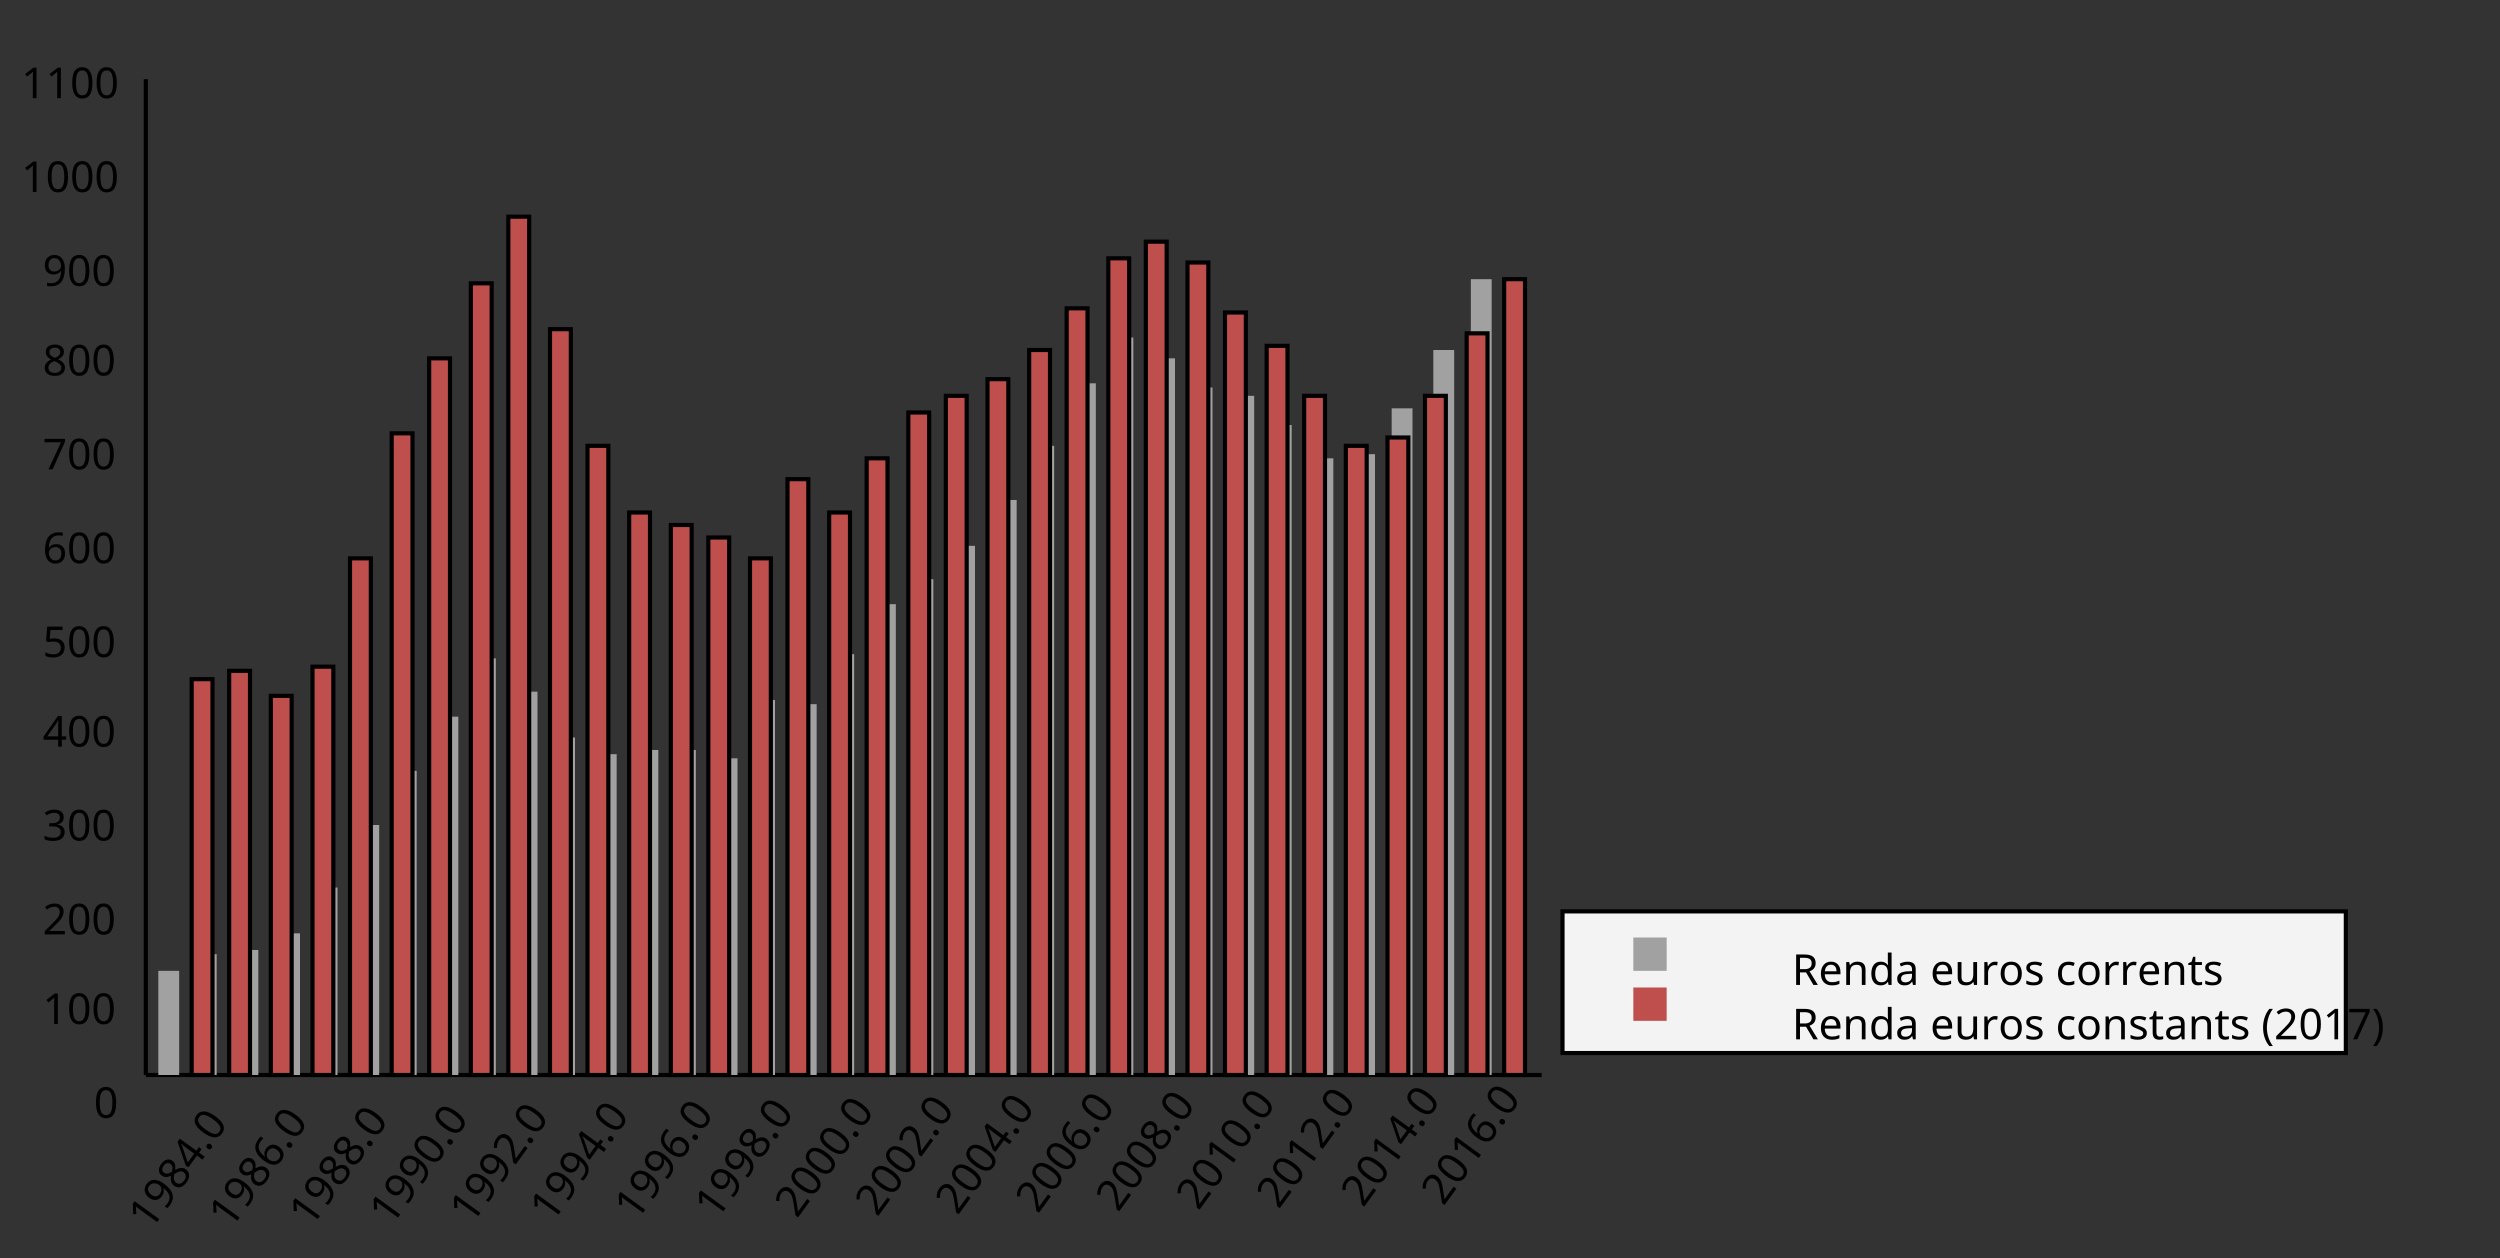 <?xml version="1.0"?>
<svg xmlns="http://www.w3.org/2000/svg" version="1.1" xmlns:xlink="http://www.w3.org/1999/xlink" fill="black" stroke="none" width="600" height="302" viewBox="0 0 600 302">
	<rect x="0" y="0" width="600" height="302" fill="#333333" stroke="none"/>
	<defs>
		<path fill="black" d="  M 1071,-733  Q 1071,-352 950,-166  Q 830,20 584,20  Q 346,20 223,-171  Q 100,-363 100,-733  Q 100,-1115 218,-1300  Q 337,-1485 584,-1485  Q 822,-1485 946,-1293  Q 1071,-1101 1071,-733  Z   M 281,-733  Q 281,-415 353,-274  Q 426,-133 584,-133  Q 744,-133 816,-277  Q 889,-422 889,-733  Q 889,-1041 816,-1186  Q 744,-1331 584,-1331  Q 424,-1331 352,-1189  Q 281,-1047 281,-733  Z    " id="r48" />
		<path fill="black" d="  M 1010,-1120  Q 1010,-980 931,-890  Q 853,-800 707,-770  L 707,-762  Q 882,-740 968,-650  Q 1055,-560 1055,-416  Q 1055,-207 910,-93  Q 765,20 494,20  Q 378,20 280,3  Q 183,-14 92,-59  L 92,-227  Q 185,-181 291,-156  Q 397,-131 496,-131  Q 866,-131 866,-420  Q 866,-678 457,-678  L 315,-678  L 315,-831  L 459,-831  Q 631,-831 728,-904  Q 825,-978 825,-1108  Q 825,-1213 754,-1272  Q 684,-1331 559,-1331  Q 462,-1331 379,-1304  Q 297,-1278 190,-1208  L 100,-1331  Q 190,-1402 307,-1442  Q 425,-1483 557,-1483  Q 771,-1483 890,-1385  Q 1010,-1288 1010,-1120  Z    " id="r51" />
		<path fill="black" d="  M 563,-897  Q 792,-897 923,-782  Q 1055,-667 1055,-467  Q 1055,-239 910,-109  Q 765,20 508,20  Q 263,20 129,-59  L 129,-229  Q 203,-185 307,-159  Q 411,-133 510,-133  Q 682,-133 776,-215  Q 870,-297 870,-449  Q 870,-745 504,-745  Q 386,-745 254,-715  L 164,-772  L 219,-1462  L 952,-1462  L 952,-1298  L 373,-1298  L 338,-874  Q 453,-897 563,-897  Z    " id="r53" />
		<path fill="black" d="  M 727,0  L 551,0  L 551,-1022  Q 551,-1158 559,-1274  Q 531,-1244 499,-1218  Q 397,-1133 276,-1034  L 182,-1155  L 578,-1462  L 727,-1462  L 727,0  Z    " id="r49" />
		<path fill="black" d="  M 1065,-838  Q 1065,20 393,20  Q 277,20 209,0  L 209,-154  Q 286,-127 389,-127  Q 552,-127 658,-192  Q 764,-258 819,-383  Q 875,-509 883,-717  L 870,-717  Q 758,-547 522,-547  Q 329,-547 215,-664  Q 102,-782 102,-989  Q 102,-1215 229,-1349  Q 356,-1483 569,-1483  Q 719,-1483 831,-1406  Q 944,-1330 1004,-1183  Q 1065,-1037 1065,-838  Z   M 569,-1331  Q 433,-1331 357,-1242  Q 281,-1153 281,-991  Q 281,-845 352,-767  Q 424,-690 561,-690  Q 651,-690 725,-726  Q 799,-763 841,-825  Q 883,-887 883,-956  Q 883,-1056 843,-1143  Q 804,-1230 733,-1280  Q 662,-1331 569,-1331  Z    " id="r57" />
		<path fill="black" d="  M 584,-1483  Q 784,-1483 903,-1390  Q 1022,-1297 1022,-1133  Q 1022,-1023 955,-936  Q 889,-849 743,-774  Q 920,-688 994,-594  Q 1069,-501 1069,-379  Q 1069,-197 940,-88  Q 811,20 590,20  Q 356,20 228,-82  Q 100,-184 100,-373  Q 100,-623 403,-764  Q 267,-842 207,-932  Q 147,-1022 147,-1135  Q 147,-1294 266,-1388  Q 386,-1483 584,-1483  Z   M 276,-371  Q 276,-255 358,-189  Q 441,-123 586,-123  Q 729,-123 811,-190  Q 893,-258 893,-377  Q 893,-473 815,-548  Q 737,-623 553,-690  Q 408,-628 342,-552  Q 276,-476 276,-371  Z   M 582,-1337  Q 464,-1337 394,-1281  Q 324,-1225 324,-1126  Q 324,-1063 351,-1015  Q 378,-967 429,-929  Q 480,-891 592,-844  Q 729,-901 786,-969  Q 844,-1037 844,-1126  Q 844,-1226 773,-1281  Q 702,-1337 582,-1337  Z    " id="r56" />
		<path fill="black" d="  M 1130,-332  L 918,-332  L 918,0  L 743,0  L 743,-332  L 43,-332  L 43,-485  L 731,-1470  L 918,-1470  L 918,-494  L 1130,-494  L 1130,-332  Z   M 743,-494  L 743,-954  Q 743,-1091 754,-1278  L 745,-1278  Q 734,-1252 706,-1200  Q 679,-1148 657,-1118  L 219,-494  L 743,-494  Z    " id="r52" />
		<path fill="black" d="  M 147,-111  Q 147,-177 179,-212  Q 212,-248 272,-248  Q 333,-248 367,-212  Q 401,-177 401,-111  Q 401,-46 367,-8  Q 333,29 272,29  Q 213,29 180,-8  Q 147,-45 147,-111  Z    " id="r46" />
		<path fill="black" d="  M 113,-625  Q 113,-1483 782,-1483  Q 898,-1483 963,-1464  L 963,-1311  Q 887,-1335 786,-1335  Q 553,-1335 429,-1193  Q 306,-1051 293,-743  L 305,-743  Q 415,-915 651,-915  Q 849,-915 962,-795  Q 1075,-675 1075,-471  Q 1075,-244 950,-112  Q 825,20 610,20  Q 460,20 347,-56  Q 235,-132 174,-278  Q 113,-425 113,-625  Z   M 608,-131  Q 747,-131 822,-220  Q 897,-309 897,-471  Q 897,-617 824,-695  Q 751,-774 614,-774  Q 527,-774 454,-738  Q 382,-702 338,-638  Q 295,-574 295,-506  Q 295,-406 335,-318  Q 375,-231 446,-181  Q 517,-131 608,-131  Z    " id="r54" />
		<path fill="black" d="  M 279,0  L 879,-1298  L 90,-1298  L 90,-1462  L 1071,-1462  L 1071,-1323  L 477,0  L 279,0  Z    " id="r55" />
		<path fill="black" d="  M 1065,0  L 98,0  L 98,-150  L 481,-537  Q 654,-712 710,-787  Q 766,-862 793,-932  Q 821,-1002 821,-1083  Q 821,-1199 752,-1264  Q 683,-1329 563,-1329  Q 473,-1329 392,-1299  Q 312,-1269 211,-1190  L 115,-1311  Q 320,-1483 563,-1483  Q 767,-1483 886,-1378  Q 1006,-1274 1006,-1094  Q 1006,-998 971,-908  Q 936,-819 866,-726  Q 796,-634 631,-473  L 326,-172  L 326,-164  L 1065,-164  L 1065,0  Z    " id="r50" />
		<path fill="black" d="  M 1317,0  L 1133,0  L 1133,-682  L 383,-682  L 383,0  L 199,0  L 199,-1462  L 383,-1462  L 383,-844  L 1133,-844  L 1133,-1462  L 1317,-1462  L 1317,0  Z    " id="r72" />
		<path fill="black" d="  M 383,-760  L 602,-760  Q 780,-760 862,-830  Q 944,-900 944,-1038  Q 944,-1176 861,-1239  Q 778,-1303 592,-1303  L 383,-1303  L 383,-760  Z   M 383,-604  L 383,0  L 199,0  L 199,-1462  L 602,-1462  Q 874,-1462 1004,-1358  Q 1135,-1255 1135,-1047  Q 1135,-756 842,-655  L 1243,0  L 1028,0  L 674,-604  L 383,-604  Z    " id="r82" />
		<path fill="black" d="  M 641,20  Q 394,20 253,-129  Q 113,-279 113,-541  Q 113,-805 244,-961  Q 375,-1118 598,-1118  Q 805,-1118 928,-984  Q 1051,-851 1051,-623  L 1051,-514  L 299,-514  Q 304,-327 394,-230  Q 484,-133 649,-133  Q 737,-133 816,-148  Q 895,-164 1001,-209  L 1001,-51  Q 910,-12 830,4  Q 750,20 641,20  Z   M 596,-971  Q 467,-971 392,-888  Q 317,-805 303,-657  L 862,-657  Q 860,-811 791,-891  Q 722,-971 596,-971  Z    " id="r101" />
		<path fill="black" d="  M 922,0  L 922,-702  Q 922,-836 862,-901  Q 803,-967 676,-967  Q 507,-967 430,-873  Q 354,-780 354,-569  L 354,0  L 174,0  L 174,-1098  L 319,-1098  L 346,-948  L 356,-948  Q 407,-1029 499,-1073  Q 591,-1118 702,-1118  Q 904,-1118 1002,-1020  Q 1100,-922 1100,-715  L 1100,0  L 922,0  Z    " id="r110" />
		<path fill="black" d="  M 563,20  Q 349,20 231,-128  Q 113,-276 113,-547  Q 113,-816 231,-967  Q 350,-1118 565,-1118  Q 786,-1118 905,-956  L 918,-956  Q 915,-976 910,-1036  Q 905,-1097 905,-1118  L 905,-1556  L 1085,-1556  L 1085,0  L 940,0  L 913,-147  L 905,-147  Q 790,20 563,20  Z   M 592,-129  Q 756,-129 831,-218  Q 907,-308 907,-512  L 907,-545  Q 907,-774 830,-871  Q 754,-969 590,-969  Q 451,-969 375,-858  Q 299,-748 299,-543  Q 299,-339 374,-234  Q 450,-129 592,-129  Z    " id="r100" />
		<path fill="black" d="  M 852,0  L 817,-156  L 809,-156  Q 727,-53 645,-16  Q 564,20 440,20  Q 278,20 186,-65  Q 94,-150 94,-305  Q 94,-639 621,-655  L 807,-662  L 807,-727  Q 807,-852 753,-911  Q 699,-971 580,-971  Q 493,-971 415,-945  Q 338,-919 270,-887  L 215,-1022  Q 298,-1066 396,-1091  Q 494,-1116 590,-1116  Q 789,-1116 886,-1028  Q 983,-940 983,-748  L 983,0  L 852,0  Z   M 481,-125  Q 632,-125 718,-206  Q 805,-288 805,-438  L 805,-537  L 643,-530  Q 454,-523 367,-470  Q 281,-417 281,-303  Q 281,-217 333,-171  Q 386,-125 481,-125  Z    " id="r97" />
		<path fill="black" d="  M 344,-1098  L 344,-391  Q 344,-258 403,-193  Q 463,-129 588,-129  Q 757,-129 834,-223  Q 911,-317 911,-526  L 911,-1098  L 1092,-1098  L 1092,0  L 944,0  L 918,-145  L 909,-145  Q 860,-66 770,-23  Q 680,20 561,20  Q 363,20 262,-75  Q 162,-170 162,-379  L 162,-1098  L 344,-1098  Z    " id="r117" />
		<path fill="black" d="  M 686,-1118  Q 759,-1118 815,-1106  L 793,-940  Q 732,-954 674,-954  Q 587,-954 512,-906  Q 438,-858 396,-773  Q 354,-689 354,-586  L 354,0  L 174,0  L 174,-1098  L 322,-1098  L 342,-897  L 350,-897  Q 413,-1006 499,-1062  Q 585,-1118 686,-1118  Z    " id="r114" />
		<path fill="black" d="  M 1128,-551  Q 1128,-282 992,-131  Q 856,20 616,20  Q 467,20 352,-49  Q 237,-119 175,-249  Q 113,-379 113,-551  Q 113,-819 247,-968  Q 381,-1118 623,-1118  Q 855,-1118 991,-965  Q 1128,-813 1128,-551  Z   M 299,-551  Q 299,-344 380,-236  Q 462,-129 621,-129  Q 778,-129 860,-236  Q 942,-344 942,-551  Q 942,-758 859,-862  Q 777,-967 618,-967  Q 299,-967 299,-551  Z    " id="r111" />
		<path fill="black" d="  M 889,-303  Q 889,-149 774,-64  Q 659,20 451,20  Q 234,20 106,-49  L 106,-213  Q 287,-125 455,-125  Q 591,-125 653,-169  Q 715,-213 715,-287  Q 715,-352 655,-397  Q 596,-442 444,-500  Q 289,-560 226,-602  Q 163,-645 133,-698  Q 104,-751 104,-827  Q 104,-962 214,-1040  Q 324,-1118 516,-1118  Q 703,-1118 866,-1044  L 805,-901  Q 638,-971 504,-971  Q 392,-971 334,-935  Q 276,-900 276,-838  Q 276,-778 326,-738  Q 376,-699 559,-629  Q 696,-578 761,-534  Q 827,-490 858,-435  Q 889,-380 889,-303  Z    " id="r115" />
		<path fill="black" d="  M 614,20  Q 377,20 245,-125  Q 113,-271 113,-543  Q 113,-819 246,-968  Q 380,-1118 627,-1118  Q 707,-1118 785,-1101  Q 864,-1085 915,-1059  L 860,-909  Q 721,-961 623,-961  Q 457,-961 378,-856  Q 299,-752 299,-545  Q 299,-346 378,-240  Q 457,-135 612,-135  Q 757,-135 897,-199  L 897,-39  Q 783,20 614,20  Z    " id="r99" />
		<path fill="black" d="  M 541,-127  Q 576,-127 623,-134  Q 670,-141 694,-150  L 694,-12  Q 669,-1 616,9  Q 564,20 510,20  Q 188,20 188,-319  L 188,-958  L 33,-958  L 33,-1044  L 190,-1116  L 262,-1350  L 369,-1350  L 369,-1098  L 686,-1098  L 686,-958  L 369,-958  L 369,-324  Q 369,-229 414,-178  Q 460,-127 541,-127  Z    " id="r116" />
		<path fill="black" d="  M 82,-561  Q 82,-826 159,-1057  Q 237,-1288 383,-1462  L 553,-1462  Q 409,-1269 336,-1038  Q 264,-807 264,-563  Q 264,-323 338,-94  Q 412,135 551,324  L 383,324  Q 236,154 159,-73  Q 82,-300 82,-561  Z    " id="r40" />
		<path fill="black" d="  M 532,-561  Q 532,-298 454,-71  Q 377,156 231,324  L 63,324  Q 202,136 276,-93  Q 350,-323 350,-563  Q 350,-807 277,-1038  Q 205,-1269 61,-1462  L 231,-1462  Q 378,-1287 455,-1055  Q 532,-824 532,-561  Z    " id="r41" />
	</defs>
	<line class="b2" x1="35" y1="258" x2="35" y2="19" stroke-width="1" stroke="black" />
	<g class="b2" transform=" rotate(-54,35,266)" fill="black" />
	<g class="b2" transform=" rotate(-54,30,292)" fill="black">
		<use class="b2" transform="scale(0.005)" xlink:href="#r49" x="6144" y="59801.602" />
		<use class="b2" transform="scale(0.005)" xlink:href="#r57" x="7315" y="59801.602" />
		<use class="b2" transform="scale(0.005)" xlink:href="#r56" x="8486" y="59801.602" />
		<use class="b2" transform="scale(0.005)" xlink:href="#r52" x="9657" y="59801.602" />
		<use class="b2" transform="scale(0.005)" xlink:href="#r46" x="10828" y="59801.602" />
		<use class="b2" transform="scale(0.005)" xlink:href="#r48" x="11377" y="59801.602" />
	</g>
	<g class="b2" transform=" rotate(-54,49,292)" fill="black">
		<use class="b2" transform="scale(0.005)" xlink:href="#r49" x="10035.2" y="59801.602" />
		<use class="b2" transform="scale(0.005)" xlink:href="#r57" x="11206.2" y="59801.602" />
		<use class="b2" transform="scale(0.005)" xlink:href="#r56" x="12377.2" y="59801.602" />
		<use class="b2" transform="scale(0.005)" xlink:href="#r54" x="13548.2" y="59801.602" />
		<use class="b2" transform="scale(0.005)" xlink:href="#r46" x="14719.2" y="59801.602" />
		<use class="b2" transform="scale(0.005)" xlink:href="#r48" x="15268.2" y="59801.602" />
	</g>
	<g class="b2" transform=" rotate(-54,68,292)" fill="black">
		<use class="b2" transform="scale(0.005)" xlink:href="#r49" x="13926.4" y="59801.602" />
		<use class="b2" transform="scale(0.005)" xlink:href="#r57" x="15097.4" y="59801.602" />
		<use class="b2" transform="scale(0.005)" xlink:href="#r56" x="16268.4" y="59801.602" />
		<use class="b2" transform="scale(0.005)" xlink:href="#r56" x="17439.4" y="59801.602" />
		<use class="b2" transform="scale(0.005)" xlink:href="#r46" x="18610.4" y="59801.602" />
		<use class="b2" transform="scale(0.005)" xlink:href="#r48" x="19159.4" y="59801.602" />
	</g>
	<g class="b2" transform=" rotate(-54,87,292)" fill="black">
		<use class="b2" transform="scale(0.005)" xlink:href="#r49" x="17817.6" y="59801.602" />
		<use class="b2" transform="scale(0.005)" xlink:href="#r57" x="18988.6" y="59801.602" />
		<use class="b2" transform="scale(0.005)" xlink:href="#r57" x="20159.6" y="59801.602" />
		<use class="b2" transform="scale(0.005)" xlink:href="#r48" x="21330.6" y="59801.602" />
		<use class="b2" transform="scale(0.005)" xlink:href="#r46" x="22501.6" y="59801.602" />
		<use class="b2" transform="scale(0.005)" xlink:href="#r48" x="23050.6" y="59801.602" />
	</g>
	<g class="b2" transform=" rotate(-54,106,292)" fill="black">
		<use class="b2" transform="scale(0.005)" xlink:href="#r49" x="21708.801" y="59801.602" />
		<use class="b2" transform="scale(0.005)" xlink:href="#r57" x="22879.801" y="59801.602" />
		<use class="b2" transform="scale(0.005)" xlink:href="#r57" x="24050.801" y="59801.602" />
		<use class="b2" transform="scale(0.005)" xlink:href="#r50" x="25221.801" y="59801.602" />
		<use class="b2" transform="scale(0.005)" xlink:href="#r46" x="26392.801" y="59801.602" />
		<use class="b2" transform="scale(0.005)" xlink:href="#r48" x="26941.801" y="59801.602" />
	</g>
	<g class="b2" transform=" rotate(-54,125,292)" fill="black">
		<use class="b2" transform="scale(0.005)" xlink:href="#r49" x="25600" y="59801.602" />
		<use class="b2" transform="scale(0.005)" xlink:href="#r57" x="26771" y="59801.602" />
		<use class="b2" transform="scale(0.005)" xlink:href="#r57" x="27942" y="59801.602" />
		<use class="b2" transform="scale(0.005)" xlink:href="#r52" x="29113" y="59801.602" />
		<use class="b2" transform="scale(0.005)" xlink:href="#r46" x="30284" y="59801.602" />
		<use class="b2" transform="scale(0.005)" xlink:href="#r48" x="30833" y="59801.602" />
	</g>
	<g class="b2" transform=" rotate(-54,145,292)" fill="black">
		<use class="b2" transform="scale(0.005)" xlink:href="#r49" x="29696" y="59801.602" />
		<use class="b2" transform="scale(0.005)" xlink:href="#r57" x="30867" y="59801.602" />
		<use class="b2" transform="scale(0.005)" xlink:href="#r57" x="32038" y="59801.602" />
		<use class="b2" transform="scale(0.005)" xlink:href="#r54" x="33209" y="59801.602" />
		<use class="b2" transform="scale(0.005)" xlink:href="#r46" x="34380" y="59801.602" />
		<use class="b2" transform="scale(0.005)" xlink:href="#r48" x="34929" y="59801.602" />
	</g>
	<g class="b2" transform=" rotate(-54,164,292)" fill="black">
		<use class="b2" transform="scale(0.005)" xlink:href="#r49" x="33587.199" y="59801.602" />
		<use class="b2" transform="scale(0.005)" xlink:href="#r57" x="34758.199" y="59801.602" />
		<use class="b2" transform="scale(0.005)" xlink:href="#r57" x="35929.199" y="59801.602" />
		<use class="b2" transform="scale(0.005)" xlink:href="#r56" x="37100.199" y="59801.602" />
		<use class="b2" transform="scale(0.005)" xlink:href="#r46" x="38271.199" y="59801.602" />
		<use class="b2" transform="scale(0.005)" xlink:href="#r48" x="38820.199" y="59801.602" />
	</g>
	<g class="b2" transform=" rotate(-54,183,292)" fill="black">
		<use class="b2" transform="scale(0.005)" xlink:href="#r50" x="37478.398" y="59801.602" />
		<use class="b2" transform="scale(0.005)" xlink:href="#r48" x="38649.398" y="59801.602" />
		<use class="b2" transform="scale(0.005)" xlink:href="#r48" x="39820.398" y="59801.602" />
		<use class="b2" transform="scale(0.005)" xlink:href="#r48" x="40991.398" y="59801.602" />
		<use class="b2" transform="scale(0.005)" xlink:href="#r46" x="42162.398" y="59801.602" />
		<use class="b2" transform="scale(0.005)" xlink:href="#r48" x="42711.398" y="59801.602" />
	</g>
	<g class="b2" transform=" rotate(-54,202,292)" fill="black">
		<use class="b2" transform="scale(0.005)" xlink:href="#r50" x="41369.602" y="59801.602" />
		<use class="b2" transform="scale(0.005)" xlink:href="#r48" x="42540.602" y="59801.602" />
		<use class="b2" transform="scale(0.005)" xlink:href="#r48" x="43711.602" y="59801.602" />
		<use class="b2" transform="scale(0.005)" xlink:href="#r50" x="44882.602" y="59801.602" />
		<use class="b2" transform="scale(0.005)" xlink:href="#r46" x="46053.602" y="59801.602" />
		<use class="b2" transform="scale(0.005)" xlink:href="#r48" x="46602.602" y="59801.602" />
	</g>
	<g class="b2" transform=" rotate(-54,221,292)" fill="black">
		<use class="b2" transform="scale(0.005)" xlink:href="#r50" x="45260.801" y="59801.602" />
		<use class="b2" transform="scale(0.005)" xlink:href="#r48" x="46431.801" y="59801.602" />
		<use class="b2" transform="scale(0.005)" xlink:href="#r48" x="47602.801" y="59801.602" />
		<use class="b2" transform="scale(0.005)" xlink:href="#r52" x="48773.801" y="59801.602" />
		<use class="b2" transform="scale(0.005)" xlink:href="#r46" x="49944.801" y="59801.602" />
		<use class="b2" transform="scale(0.005)" xlink:href="#r48" x="50493.801" y="59801.602" />
	</g>
	<g class="b2" transform=" rotate(-54,240,292)" fill="black">
		<use class="b2" transform="scale(0.005)" xlink:href="#r50" x="49152" y="59801.602" />
		<use class="b2" transform="scale(0.005)" xlink:href="#r48" x="50323" y="59801.602" />
		<use class="b2" transform="scale(0.005)" xlink:href="#r48" x="51494" y="59801.602" />
		<use class="b2" transform="scale(0.005)" xlink:href="#r54" x="52665" y="59801.602" />
		<use class="b2" transform="scale(0.005)" xlink:href="#r46" x="53836" y="59801.602" />
		<use class="b2" transform="scale(0.005)" xlink:href="#r48" x="54385" y="59801.602" />
	</g>
	<g class="b2" transform=" rotate(-54,259,292)" fill="black">
		<use class="b2" transform="scale(0.005)" xlink:href="#r50" x="53043.199" y="59801.602" />
		<use class="b2" transform="scale(0.005)" xlink:href="#r48" x="54214.199" y="59801.602" />
		<use class="b2" transform="scale(0.005)" xlink:href="#r48" x="55385.199" y="59801.602" />
		<use class="b2" transform="scale(0.005)" xlink:href="#r56" x="56556.199" y="59801.602" />
		<use class="b2" transform="scale(0.005)" xlink:href="#r46" x="57727.199" y="59801.602" />
		<use class="b2" transform="scale(0.005)" xlink:href="#r48" x="58276.199" y="59801.602" />
	</g>
	<g class="b2" transform=" rotate(-54,278,292)" fill="black">
		<use class="b2" transform="scale(0.005)" xlink:href="#r50" x="56934.398" y="59801.602" />
		<use class="b2" transform="scale(0.005)" xlink:href="#r48" x="58105.398" y="59801.602" />
		<use class="b2" transform="scale(0.005)" xlink:href="#r49" x="59276.398" y="59801.602" />
		<use class="b2" transform="scale(0.005)" xlink:href="#r48" x="60447.398" y="59801.602" />
		<use class="b2" transform="scale(0.005)" xlink:href="#r46" x="61618.398" y="59801.602" />
		<use class="b2" transform="scale(0.005)" xlink:href="#r48" x="62167.398" y="59801.602" />
	</g>
	<g class="b2" transform=" rotate(-54,297,292)" fill="black">
		<use class="b2" transform="scale(0.005)" xlink:href="#r50" x="60825.602" y="59801.602" />
		<use class="b2" transform="scale(0.005)" xlink:href="#r48" x="61996.602" y="59801.602" />
		<use class="b2" transform="scale(0.005)" xlink:href="#r49" x="63167.602" y="59801.602" />
		<use class="b2" transform="scale(0.005)" xlink:href="#r50" x="64338.602" y="59801.602" />
		<use class="b2" transform="scale(0.005)" xlink:href="#r46" x="65509.602" y="59801.602" />
		<use class="b2" transform="scale(0.005)" xlink:href="#r48" x="66058.602" y="59801.602" />
	</g>
	<g class="b2" transform=" rotate(-54,317,292)" fill="black">
		<use class="b2" transform="scale(0.005)" xlink:href="#r50" x="64921.602" y="59801.602" />
		<use class="b2" transform="scale(0.005)" xlink:href="#r48" x="66092.602" y="59801.602" />
		<use class="b2" transform="scale(0.005)" xlink:href="#r49" x="67263.602" y="59801.602" />
		<use class="b2" transform="scale(0.005)" xlink:href="#r52" x="68434.602" y="59801.602" />
		<use class="b2" transform="scale(0.005)" xlink:href="#r46" x="69605.602" y="59801.602" />
		<use class="b2" transform="scale(0.005)" xlink:href="#r48" x="70154.602" y="59801.602" />
	</g>
	<g class="b2" transform=" rotate(-54,336,292)" fill="black">
		<use class="b2" transform="scale(0.005)" xlink:href="#r50" x="68812.797" y="59801.602" />
		<use class="b2" transform="scale(0.005)" xlink:href="#r48" x="69983.797" y="59801.602" />
		<use class="b2" transform="scale(0.005)" xlink:href="#r49" x="71154.797" y="59801.602" />
		<use class="b2" transform="scale(0.005)" xlink:href="#r54" x="72325.797" y="59801.602" />
		<use class="b2" transform="scale(0.005)" xlink:href="#r46" x="73496.797" y="59801.602" />
		<use class="b2" transform="scale(0.005)" xlink:href="#r48" x="74045.797" y="59801.602" />
	</g>
	<g class="b2" transform=" rotate(-54,370,266)" fill="black" />
	<line class="b2" x1="35" y1="258" x2="370" y2="258" stroke-width="1" stroke="black" />
	<g class="b2" fill="black">
		<use class="b2" transform="scale(0.005)" xlink:href="#r48" x="4505.6" y="53657.602" />
	</g>
	<g class="b2" fill="black">
		<use class="b2" transform="scale(0.005)" xlink:href="#r49" x="2048" y="49152" />
		<use class="b2" transform="scale(0.005)" xlink:href="#r48" x="3219" y="49152" />
		<use class="b2" transform="scale(0.005)" xlink:href="#r48" x="4390" y="49152" />
	</g>
	<g class="b2" fill="black">
		<use class="b2" transform="scale(0.005)" xlink:href="#r50" x="2048" y="44851.199" />
		<use class="b2" transform="scale(0.005)" xlink:href="#r48" x="3219" y="44851.199" />
		<use class="b2" transform="scale(0.005)" xlink:href="#r48" x="4390" y="44851.199" />
	</g>
	<g class="b2" fill="black">
		<use class="b2" transform="scale(0.005)" xlink:href="#r51" x="2048" y="40345.602" />
		<use class="b2" transform="scale(0.005)" xlink:href="#r48" x="3219" y="40345.602" />
		<use class="b2" transform="scale(0.005)" xlink:href="#r48" x="4390" y="40345.602" />
	</g>
	<g class="b2" fill="black">
		<use class="b2" transform="scale(0.005)" xlink:href="#r52" x="2048" y="35840" />
		<use class="b2" transform="scale(0.005)" xlink:href="#r48" x="3219" y="35840" />
		<use class="b2" transform="scale(0.005)" xlink:href="#r48" x="4390" y="35840" />
	</g>
	<g class="b2" fill="black">
		<use class="b2" transform="scale(0.005)" xlink:href="#r53" x="2048" y="31539.199" />
		<use class="b2" transform="scale(0.005)" xlink:href="#r48" x="3219" y="31539.199" />
		<use class="b2" transform="scale(0.005)" xlink:href="#r48" x="4390" y="31539.199" />
	</g>
	<g class="b2" fill="black">
		<use class="b2" transform="scale(0.005)" xlink:href="#r54" x="2048" y="27033.6" />
		<use class="b2" transform="scale(0.005)" xlink:href="#r48" x="3219" y="27033.6" />
		<use class="b2" transform="scale(0.005)" xlink:href="#r48" x="4390" y="27033.6" />
	</g>
	<g class="b2" fill="black">
		<use class="b2" transform="scale(0.005)" xlink:href="#r55" x="2048" y="22528" />
		<use class="b2" transform="scale(0.005)" xlink:href="#r48" x="3219" y="22528" />
		<use class="b2" transform="scale(0.005)" xlink:href="#r48" x="4390" y="22528" />
	</g>
	<g class="b2" fill="black">
		<use class="b2" transform="scale(0.005)" xlink:href="#r56" x="2048" y="18022.4" />
		<use class="b2" transform="scale(0.005)" xlink:href="#r48" x="3219" y="18022.4" />
		<use class="b2" transform="scale(0.005)" xlink:href="#r48" x="4390" y="18022.4" />
	</g>
	<g class="b2" fill="black">
		<use class="b2" transform="scale(0.005)" xlink:href="#r57" x="2048" y="13721.6" />
		<use class="b2" transform="scale(0.005)" xlink:href="#r48" x="3219" y="13721.6" />
		<use class="b2" transform="scale(0.005)" xlink:href="#r48" x="4390" y="13721.6" />
	</g>
	<g class="b2" fill="black">
		<use class="b2" transform="scale(0.005)" xlink:href="#r49" x="1024" y="9216" />
		<use class="b2" transform="scale(0.005)" xlink:href="#r48" x="2195" y="9216" />
		<use class="b2" transform="scale(0.005)" xlink:href="#r48" x="3366" y="9216" />
		<use class="b2" transform="scale(0.005)" xlink:href="#r48" x="4537" y="9216" />
	</g>
	<g class="b2" fill="black">
		<use class="b2" transform="scale(0.005)" xlink:href="#r49" x="1024" y="4710.4" />
		<use class="b2" transform="scale(0.005)" xlink:href="#r49" x="2195" y="4710.4" />
		<use class="b2" transform="scale(0.005)" xlink:href="#r48" x="3366" y="4710.4" />
		<use class="b2" transform="scale(0.005)" xlink:href="#r48" x="4537" y="4710.4" />
	</g>
	<rect class="b2" x="38" y="233" width="5" height="25" fill="rgb(63%,63%,63%)" stroke="none" />
	<rect class="b2" x="47" y="229" width="5" height="29" fill="rgb(63%,63%,63%)" stroke="none" />
	<rect class="b2" x="57" y="228" width="5" height="30" fill="rgb(63%,63%,63%)" stroke="none" />
	<rect class="b2" x="67" y="224" width="5" height="34" fill="rgb(63%,63%,63%)" stroke="none" />
	<rect class="b2" x="76" y="213" width="5" height="45" fill="rgb(63%,63%,63%)" stroke="none" />
	<rect class="b2" x="86" y="198" width="5" height="60" fill="rgb(63%,63%,63%)" stroke="none" />
	<rect class="b2" x="95" y="185" width="5" height="73" fill="rgb(63%,63%,63%)" stroke="none" />
	<rect class="b2" x="105" y="172" width="5" height="86" fill="rgb(63%,63%,63%)" stroke="none" />
	<rect class="b2" x="114" y="158" width="5" height="100" fill="rgb(63%,63%,63%)" stroke="none" />
	<rect class="b2" x="124" y="166" width="5" height="92" fill="rgb(63%,63%,63%)" stroke="none" />
	<rect class="b2" x="133" y="177" width="5" height="81" fill="rgb(63%,63%,63%)" stroke="none" />
	<rect class="b2" x="143" y="181" width="5" height="77" fill="rgb(63%,63%,63%)" stroke="none" />
	<rect class="b2" x="153" y="180" width="5" height="78" fill="rgb(63%,63%,63%)" stroke="none" />
	<rect class="b2" x="162" y="180" width="5" height="78" fill="rgb(63%,63%,63%)" stroke="none" />
	<rect class="b2" x="172" y="182" width="5" height="76" fill="rgb(63%,63%,63%)" stroke="none" />
	<rect class="b2" x="181" y="168" width="5" height="90" fill="rgb(63%,63%,63%)" stroke="none" />
	<rect class="b2" x="191" y="169" width="5" height="89" fill="rgb(63%,63%,63%)" stroke="none" />
	<rect class="b2" x="200" y="157" width="5" height="101" fill="rgb(63%,63%,63%)" stroke="none" />
	<rect class="b2" x="210" y="145" width="5" height="113" fill="rgb(63%,63%,63%)" stroke="none" />
	<rect class="b2" x="219" y="139" width="5" height="119" fill="rgb(63%,63%,63%)" stroke="none" />
	<rect class="b2" x="229" y="131" width="5" height="127" fill="rgb(63%,63%,63%)" stroke="none" />
	<rect class="b2" x="239" y="120" width="5" height="138" fill="rgb(63%,63%,63%)" stroke="none" />
	<rect class="b2" x="248" y="107" width="5" height="151" fill="rgb(63%,63%,63%)" stroke="none" />
	<rect class="b2" x="258" y="92" width="5" height="166" fill="rgb(63%,63%,63%)" stroke="none" />
	<rect class="b2" x="267" y="81" width="5" height="177" fill="rgb(63%,63%,63%)" stroke="none" />
	<rect class="b2" x="277" y="86" width="5" height="172" fill="rgb(63%,63%,63%)" stroke="none" />
	<rect class="b2" x="286" y="93" width="5" height="165" fill="rgb(63%,63%,63%)" stroke="none" />
	<rect class="b2" x="296" y="95" width="5" height="163" fill="rgb(63%,63%,63%)" stroke="none" />
	<rect class="b2" x="305" y="102" width="5" height="156" fill="rgb(63%,63%,63%)" stroke="none" />
	<rect class="b2" x="315" y="110" width="5" height="148" fill="rgb(63%,63%,63%)" stroke="none" />
	<rect class="b2" x="325" y="109" width="5" height="149" fill="rgb(63%,63%,63%)" stroke="none" />
	<rect class="b2" x="334" y="98" width="5" height="160" fill="rgb(63%,63%,63%)" stroke="none" />
	<rect class="b2" x="344" y="84" width="5" height="174" fill="rgb(63%,63%,63%)" stroke="none" />
	<rect class="b2" x="353" y="67" width="5" height="191" fill="rgb(63%,63%,63%)" stroke="none" />
	<rect class="b2" x="46" y="163" width="5" height="95" fill="rgb(75%,31%,30%)" stroke="none" />
	<rect class="b2" x="46" y="163" width="5" height="95" stroke-width="1" stroke="black" fill="none" />
	<rect class="b2" x="55" y="161" width="5" height="97" fill="rgb(75%,31%,30%)" stroke="none" />
	<rect class="b2" x="55" y="161" width="5" height="97" stroke-width="1" stroke="black" fill="none" />
	<rect class="b2" x="65" y="167" width="5" height="91" fill="rgb(75%,31%,30%)" stroke="none" />
	<rect class="b2" x="65" y="167" width="5" height="91" stroke-width="1" stroke="black" fill="none" />
	<rect class="b2" x="75" y="160" width="5" height="98" fill="rgb(75%,31%,30%)" stroke="none" />
	<rect class="b2" x="75" y="160" width="5" height="98" stroke-width="1" stroke="black" fill="none" />
	<rect class="b2" x="84" y="134" width="5" height="124" fill="rgb(75%,31%,30%)" stroke="none" />
	<rect class="b2" x="84" y="134" width="5" height="124" stroke-width="1" stroke="black" fill="none" />
	<rect class="b2" x="94" y="104" width="5" height="154" fill="rgb(75%,31%,30%)" stroke="none" />
	<rect class="b2" x="94" y="104" width="5" height="154" stroke-width="1" stroke="black" fill="none" />
	<rect class="b2" x="103" y="86" width="5" height="172" fill="rgb(75%,31%,30%)" stroke="none" />
	<rect class="b2" x="103" y="86" width="5" height="172" stroke-width="1" stroke="black" fill="none" />
	<rect class="b2" x="113" y="68" width="5" height="190" fill="rgb(75%,31%,30%)" stroke="none" />
	<rect class="b2" x="113" y="68" width="5" height="190" stroke-width="1" stroke="black" fill="none" />
	<rect class="b2" x="122" y="52" width="5" height="206" fill="rgb(75%,31%,30%)" stroke="none" />
	<rect class="b2" x="122" y="52" width="5" height="206" stroke-width="1" stroke="black" fill="none" />
	<rect class="b2" x="132" y="79" width="5" height="179" fill="rgb(75%,31%,30%)" stroke="none" />
	<rect class="b2" x="132" y="79" width="5" height="179" stroke-width="1" stroke="black" fill="none" />
	<rect class="b2" x="141" y="107" width="5" height="151" fill="rgb(75%,31%,30%)" stroke="none" />
	<rect class="b2" x="141" y="107" width="5" height="151" stroke-width="1" stroke="black" fill="none" />
	<rect class="b2" x="151" y="123" width="5" height="135" fill="rgb(75%,31%,30%)" stroke="none" />
	<rect class="b2" x="151" y="123" width="5" height="135" stroke-width="1" stroke="black" fill="none" />
	<rect class="b2" x="161" y="126" width="5" height="132" fill="rgb(75%,31%,30%)" stroke="none" />
	<rect class="b2" x="161" y="126" width="5" height="132" stroke-width="1" stroke="black" fill="none" />
	<rect class="b2" x="170" y="129" width="5" height="129" fill="rgb(75%,31%,30%)" stroke="none" />
	<rect class="b2" x="170" y="129" width="5" height="129" stroke-width="1" stroke="black" fill="none" />
	<rect class="b2" x="180" y="134" width="5" height="124" fill="rgb(75%,31%,30%)" stroke="none" />
	<rect class="b2" x="180" y="134" width="5" height="124" stroke-width="1" stroke="black" fill="none" />
	<rect class="b2" x="189" y="115" width="5" height="143" fill="rgb(75%,31%,30%)" stroke="none" />
	<rect class="b2" x="189" y="115" width="5" height="143" stroke-width="1" stroke="black" fill="none" />
	<rect class="b2" x="199" y="123" width="5" height="135" fill="rgb(75%,31%,30%)" stroke="none" />
	<rect class="b2" x="199" y="123" width="5" height="135" stroke-width="1" stroke="black" fill="none" />
	<rect class="b2" x="208" y="110" width="5" height="148" fill="rgb(75%,31%,30%)" stroke="none" />
	<rect class="b2" x="208" y="110" width="5" height="148" stroke-width="1" stroke="black" fill="none" />
	<rect class="b2" x="218" y="99" width="5" height="159" fill="rgb(75%,31%,30%)" stroke="none" />
	<rect class="b2" x="218" y="99" width="5" height="159" stroke-width="1" stroke="black" fill="none" />
	<rect class="b2" x="227" y="95" width="5" height="163" fill="rgb(75%,31%,30%)" stroke="none" />
	<rect class="b2" x="227" y="95" width="5" height="163" stroke-width="1" stroke="black" fill="none" />
	<rect class="b2" x="237" y="91" width="5" height="167" fill="rgb(75%,31%,30%)" stroke="none" />
	<rect class="b2" x="237" y="91" width="5" height="167" stroke-width="1" stroke="black" fill="none" />
	<rect class="b2" x="247" y="84" width="5" height="174" fill="rgb(75%,31%,30%)" stroke="none" />
	<rect class="b2" x="247" y="84" width="5" height="174" stroke-width="1" stroke="black" fill="none" />
	<rect class="b2" x="256" y="74" width="5" height="184" fill="rgb(75%,31%,30%)" stroke="none" />
	<rect class="b2" x="256" y="74" width="5" height="184" stroke-width="1" stroke="black" fill="none" />
	<rect class="b2" x="266" y="62" width="5" height="196" fill="rgb(75%,31%,30%)" stroke="none" />
	<rect class="b2" x="266" y="62" width="5" height="196" stroke-width="1" stroke="black" fill="none" />
	<rect class="b2" x="275" y="58" width="5" height="200" fill="rgb(75%,31%,30%)" stroke="none" />
	<rect class="b2" x="275" y="58" width="5" height="200" stroke-width="1" stroke="black" fill="none" />
	<rect class="b2" x="285" y="63" width="5" height="195" fill="rgb(75%,31%,30%)" stroke="none" />
	<rect class="b2" x="285" y="63" width="5" height="195" stroke-width="1" stroke="black" fill="none" />
	<rect class="b2" x="294" y="75" width="5" height="183" fill="rgb(75%,31%,30%)" stroke="none" />
	<rect class="b2" x="294" y="75" width="5" height="183" stroke-width="1" stroke="black" fill="none" />
	<rect class="b2" x="304" y="83" width="5" height="175" fill="rgb(75%,31%,30%)" stroke="none" />
	<rect class="b2" x="304" y="83" width="5" height="175" stroke-width="1" stroke="black" fill="none" />
	<rect class="b2" x="313" y="95" width="5" height="163" fill="rgb(75%,31%,30%)" stroke="none" />
	<rect class="b2" x="313" y="95" width="5" height="163" stroke-width="1" stroke="black" fill="none" />
	<rect class="b2" x="323" y="107" width="5" height="151" fill="rgb(75%,31%,30%)" stroke="none" />
	<rect class="b2" x="323" y="107" width="5" height="151" stroke-width="1" stroke="black" fill="none" />
	<rect class="b2" x="333" y="105" width="5" height="153" fill="rgb(75%,31%,30%)" stroke="none" />
	<rect class="b2" x="333" y="105" width="5" height="153" stroke-width="1" stroke="black" fill="none" />
	<rect class="b2" x="342" y="95" width="5" height="163" fill="rgb(75%,31%,30%)" stroke="none" />
	<rect class="b2" x="342" y="95" width="5" height="163" stroke-width="1" stroke="black" fill="none" />
	<rect class="b2" x="352" y="80" width="5" height="178" fill="rgb(75%,31%,30%)" stroke="none" />
	<rect class="b2" x="352" y="80" width="5" height="178" stroke-width="1" stroke="black" fill="none" />
	<rect class="b2" x="361" y="67" width="5" height="191" fill="rgb(75%,31%,30%)" stroke="none" />
	<rect class="b2" x="361" y="67" width="5" height="191" stroke-width="1" stroke="black" fill="none" />
	<rect class="b2" x="375" y="218.73" width="188" height="34" fill="rgb(95%,95%,95%)" stroke="none" />
	<rect class="b2" x="375" y="218.73" width="188" height="34" stroke-width="1" stroke="black" fill="none" />
	<rect class="b2" x="392" y="225" width="8" height="8" fill="rgb(63%,63%,63%)" stroke="none" />
	<g class="b2" fill="black">
		<use class="b2" transform="scale(0.005)" xlink:href="#r82" x="86016" y="47277.602" />
		<use class="b2" transform="scale(0.005)" xlink:href="#r101" x="87290" y="47277.602" />
		<use class="b2" transform="scale(0.005)" xlink:href="#r110" x="88445" y="47277.602" />
		<use class="b2" transform="scale(0.005)" xlink:href="#r100" x="89711" y="47277.602" />
		<use class="b2" transform="scale(0.005)" xlink:href="#r97" x="90971" y="47277.602" />
		<use class="b2" transform="scale(0.005)" xlink:href="#r101" x="92652" y="47277.602" />
		<use class="b2" transform="scale(0.005)" xlink:href="#r117" x="93807" y="47277.602" />
		<use class="b2" transform="scale(0.005)" xlink:href="#r114" x="95073" y="47277.602" />
		<use class="b2" transform="scale(0.005)" xlink:href="#r111" x="95919" y="47277.602" />
		<use class="b2" transform="scale(0.005)" xlink:href="#r115" x="97158" y="47277.602" />
		<use class="b2" transform="scale(0.005)" xlink:href="#r99" x="98671" y="47277.602" />
		<use class="b2" transform="scale(0.005)" xlink:href="#r111" x="99654" y="47277.602" />
		<use class="b2" transform="scale(0.005)" xlink:href="#r114" x="100893" y="47277.602" />
		<use class="b2" transform="scale(0.005)" xlink:href="#r114" x="101739" y="47277.602" />
		<use class="b2" transform="scale(0.005)" xlink:href="#r101" x="102585" y="47277.602" />
		<use class="b2" transform="scale(0.005)" xlink:href="#r110" x="103740" y="47277.602" />
		<use class="b2" transform="scale(0.005)" xlink:href="#r116" x="105006" y="47277.602" />
		<use class="b2" transform="scale(0.005)" xlink:href="#r115" x="105745" y="47277.602" />
	</g>
	<rect class="b2" x="392" y="237" width="8" height="8" fill="rgb(75%,31%,30%)" stroke="none" />
	<g class="b2" fill="black">
		<use class="b2" transform="scale(0.005)" xlink:href="#r82" x="86016" y="49887.199" />
		<use class="b2" transform="scale(0.005)" xlink:href="#r101" x="87290" y="49887.199" />
		<use class="b2" transform="scale(0.005)" xlink:href="#r110" x="88445" y="49887.199" />
		<use class="b2" transform="scale(0.005)" xlink:href="#r100" x="89711" y="49887.199" />
		<use class="b2" transform="scale(0.005)" xlink:href="#r97" x="90971" y="49887.199" />
		<use class="b2" transform="scale(0.005)" xlink:href="#r101" x="92652" y="49887.199" />
		<use class="b2" transform="scale(0.005)" xlink:href="#r117" x="93807" y="49887.199" />
		<use class="b2" transform="scale(0.005)" xlink:href="#r114" x="95073" y="49887.199" />
		<use class="b2" transform="scale(0.005)" xlink:href="#r111" x="95919" y="49887.199" />
		<use class="b2" transform="scale(0.005)" xlink:href="#r115" x="97158" y="49887.199" />
		<use class="b2" transform="scale(0.005)" xlink:href="#r99" x="98671" y="49887.199" />
		<use class="b2" transform="scale(0.005)" xlink:href="#r111" x="99654" y="49887.199" />
		<use class="b2" transform="scale(0.005)" xlink:href="#r110" x="100893" y="49887.199" />
		<use class="b2" transform="scale(0.005)" xlink:href="#r115" x="102159" y="49887.199" />
		<use class="b2" transform="scale(0.005)" xlink:href="#r116" x="103140" y="49887.199" />
		<use class="b2" transform="scale(0.005)" xlink:href="#r97" x="103879" y="49887.199" />
		<use class="b2" transform="scale(0.005)" xlink:href="#r110" x="105028" y="49887.199" />
		<use class="b2" transform="scale(0.005)" xlink:href="#r116" x="106294" y="49887.199" />
		<use class="b2" transform="scale(0.005)" xlink:href="#r115" x="107033" y="49887.199" />
		<use class="b2" transform="scale(0.005)" xlink:href="#r40" x="108546" y="49887.199" />
		<use class="b2" transform="scale(0.005)" xlink:href="#r50" x="109160" y="49887.199" />
		<use class="b2" transform="scale(0.005)" xlink:href="#r48" x="110331" y="49887.199" />
		<use class="b2" transform="scale(0.005)" xlink:href="#r49" x="111502" y="49887.199" />
		<use class="b2" transform="scale(0.005)" xlink:href="#r55" x="112673" y="49887.199" />
		<use class="b2" transform="scale(0.005)" xlink:href="#r41" x="113844" y="49887.199" />
	</g>
	<c:chartSpace xmlns:c="http://schemas.openxmlformats.org/drawingml/2006/chart" xmlns:a="http://schemas.openxmlformats.org/drawingml/2006/main" xmlns:r="http://schemas.openxmlformats.org/officeDocument/2006/relationships">
		<c:date1904 val="0" />
		<c:lang val="es-ES" />
		<c:roundedCorners val="0" />
		<mc:AlternateContent xmlns:mc="http://schemas.openxmlformats.org/markup-compatibility/2006">
			<mc:Choice Requires="c14" xmlns:c14="http://schemas.microsoft.com/office/drawing/2007/8/2/chart">
				<c14:style val="102" />
			</mc:Choice>
			<mc:Fallback>
				<c:style val="2" />
			</mc:Fallback>
		</mc:AlternateContent>
		<c:chart>
			<c:autoTitleDeleted val="1" />
			<c:plotArea>
				<c:layout />
				<c:barChart>
					<c:barDir val="col" />
					<c:grouping val="clustered" />
					<c:varyColors val="0" />
					<c:ser>
						<c:idx val="0" />
						<c:order val="0" />
						<c:tx>
							<c:strRef>
								<c:f>Hoja4!$B$293</c:f>
								<c:strCache>
									<c:ptCount val="1" />
									<c:pt idx="0">
										<c:v>Renda euros corrents</c:v>
									</c:pt>
								</c:strCache>
							</c:strRef>
						</c:tx>
						<c:spPr>
							<a:solidFill>
								<a:schemeClr val="tx1">
									<a:lumMod val="65000" />
									<a:lumOff val="35000" />
								</a:schemeClr>
							</a:solidFill>
							<a:ln>
								<a:noFill />
							</a:ln>
							<a:effectLst />
						</c:spPr>
						<c:invertIfNegative val="0" />
						<c:cat>
							<c:numRef>
								<c:f>Hoja4!$A$294:$A$327</c:f>
								<c:numCache>
									<c:formatCode>General</c:formatCode>
									<c:ptCount val="34" />
									<c:pt idx="0">
										<c:v>1984.0</c:v>
									</c:pt>
									<c:pt idx="1">
										<c:v>1985.0</c:v>
									</c:pt>
									<c:pt idx="2">
										<c:v>1986.0</c:v>
									</c:pt>
									<c:pt idx="3">
										<c:v>1987.0</c:v>
									</c:pt>
									<c:pt idx="4">
										<c:v>1988.0</c:v>
									</c:pt>
									<c:pt idx="5">
										<c:v>1989.0</c:v>
									</c:pt>
									<c:pt idx="6">
										<c:v>1990.0</c:v>
									</c:pt>
									<c:pt idx="7">
										<c:v>1991.0</c:v>
									</c:pt>
									<c:pt idx="8">
										<c:v>1992.0</c:v>
									</c:pt>
									<c:pt idx="9">
										<c:v>1993.0</c:v>
									</c:pt>
									<c:pt idx="10">
										<c:v>1994.0</c:v>
									</c:pt>
									<c:pt idx="11">
										<c:v>1995.0</c:v>
									</c:pt>
									<c:pt idx="12">
										<c:v>1996.0</c:v>
									</c:pt>
									<c:pt idx="13">
										<c:v>1997.0</c:v>
									</c:pt>
									<c:pt idx="14">
										<c:v>1998.0</c:v>
									</c:pt>
									<c:pt idx="15">
										<c:v>1999.0</c:v>
									</c:pt>
									<c:pt idx="16">
										<c:v>2000.0</c:v>
									</c:pt>
									<c:pt idx="17">
										<c:v>2001.0</c:v>
									</c:pt>
									<c:pt idx="18">
										<c:v>2002.0</c:v>
									</c:pt>
									<c:pt idx="19">
										<c:v>2003.0</c:v>
									</c:pt>
									<c:pt idx="20">
										<c:v>2004.0</c:v>
									</c:pt>
									<c:pt idx="21">
										<c:v>2005.0</c:v>
									</c:pt>
									<c:pt idx="22">
										<c:v>2006.0</c:v>
									</c:pt>
									<c:pt idx="23">
										<c:v>2007.0</c:v>
									</c:pt>
									<c:pt idx="24">
										<c:v>2008.0</c:v>
									</c:pt>
									<c:pt idx="25">
										<c:v>2009.0</c:v>
									</c:pt>
									<c:pt idx="26">
										<c:v>2010.0</c:v>
									</c:pt>
									<c:pt idx="27">
										<c:v>2011.0</c:v>
									</c:pt>
									<c:pt idx="28">
										<c:v>2012.0</c:v>
									</c:pt>
									<c:pt idx="29">
										<c:v>2013.0</c:v>
									</c:pt>
									<c:pt idx="30">
										<c:v>2014.0</c:v>
									</c:pt>
									<c:pt idx="31">
										<c:v>2015.0</c:v>
									</c:pt>
									<c:pt idx="32">
										<c:v>2016.0</c:v>
									</c:pt>
									<c:pt idx="33">
										<c:v>2017.0</c:v>
									</c:pt>
								</c:numCache>
							</c:numRef>
						</c:cat>
						<c:val>
							<c:numRef>
								<c:f>Hoja4!$B$294:$B$327</c:f>
								<c:numCache>
									<c:formatCode>0</c:formatCode>
									<c:ptCount val="34" />
									<c:pt idx="0">
										<c:v>117.41</c:v>
									</c:pt>
									<c:pt idx="1">
										<c:v>133.23</c:v>
									</c:pt>
									<c:pt idx="2">
										<c:v>138.37</c:v>
									</c:pt>
									<c:pt idx="3">
										<c:v>157.51</c:v>
									</c:pt>
									<c:pt idx="4">
										<c:v>209.49</c:v>
									</c:pt>
									<c:pt idx="5">
										<c:v>278.98</c:v>
									</c:pt>
									<c:pt idx="6">
										<c:v>338.18</c:v>
									</c:pt>
									<c:pt idx="7">
										<c:v>398.66</c:v>
									</c:pt>
									<c:pt idx="8">
										<c:v>462.82</c:v>
									</c:pt>
									<c:pt idx="9">
										<c:v>425.84</c:v>
									</c:pt>
									<c:pt idx="10">
										<c:v>375.6</c:v>
									</c:pt>
									<c:pt idx="11">
										<c:v>353.46</c:v>
									</c:pt>
									<c:pt idx="12" formatCode="#,##0">
										<c:v>357.5781616241751</c:v>
									</c:pt>
									<c:pt idx="13" formatCode="#,##0">
										<c:v>358.4015482071808</c:v>
									</c:pt>
									<c:pt idx="14" formatCode="#,##0">
										<c:v>350.7146033921123</c:v>
									</c:pt>
									<c:pt idx="15" formatCode="#,##0">
										<c:v>416.2369430120322</c:v>
									</c:pt>
									<c:pt idx="16">
										<c:v>408.2685322355134</c:v>
									</c:pt>
									<c:pt idx="17">
										<c:v>466.3374181468341</c:v>
									</c:pt>
									<c:pt idx="18">
										<c:v>519.8091215176305</c:v>
									</c:pt>
									<c:pt idx="19">
										<c:v>550.591999092224</c:v>
									</c:pt>
									<c:pt idx="20">
										<c:v>584.7805513742546</c:v>
									</c:pt>
									<c:pt idx="21">
										<c:v>636.0082441873071</c:v>
									</c:pt>
									<c:pt idx="22">
										<c:v>695.738955186653</c:v>
									</c:pt>
									<c:pt idx="23">
										<c:v>766.1323692244018</c:v>
									</c:pt>
									<c:pt idx="24">
										<c:v>813.0226615962645</c:v>
									</c:pt>
									<c:pt idx="25">
										<c:v>792.8708761351275</c:v>
									</c:pt>
									<c:pt idx="26">
										<c:v>761.8745147343584</c:v>
									</c:pt>
									<c:pt idx="27">
										<c:v>752.8601371527415</c:v>
									</c:pt>
									<c:pt idx="28">
										<c:v>720.1318471751896</c:v>
									</c:pt>
									<c:pt idx="29">
										<c:v>681.5566747897095</c:v>
									</c:pt>
									<c:pt idx="30">
										<c:v>688.2341193668235</c:v>
									</c:pt>
									<c:pt idx="31">
										<c:v>734.9362749919993</c:v>
									</c:pt>
									<c:pt idx="32">
										<c:v>801.2836764496694</c:v>
									</c:pt>
									<c:pt idx="33">
										<c:v>877.2765183272255</c:v>
									</c:pt>
								</c:numCache>
							</c:numRef>
						</c:val>
						<c:extLst xmlns:c16r2="http://schemas.microsoft.com/office/drawing/2015/06/chart">
							<c:ext uri="{C3380CC4-5D6E-409C-BE32-E72D297353CC}" xmlns:c16="http://schemas.microsoft.com/office/drawing/2014/chart">
								<c16:uniqueId val="{00000000-0D9D-4259-AAFE-05AF1A547DBF}" />
							</c:ext>
						</c:extLst>
					</c:ser>
					<c:dLbls>
						<c:showLegendKey val="0" />
						<c:showVal val="0" />
						<c:showCatName val="0" />
						<c:showSerName val="0" />
						<c:showPercent val="0" />
						<c:showBubbleSize val="0" />
					</c:dLbls>
					<c:gapWidth val="150" />
					<c:axId val="-2144592328" />
					<c:axId val="-2144464952" />
				</c:barChart>
				<c:lineChart>
					<c:grouping val="standard" />
					<c:varyColors val="0" />
					<c:ser>
						<c:idx val="1" />
						<c:order val="1" />
						<c:tx>
							<c:strRef>
								<c:f>Hoja4!$C$293</c:f>
								<c:strCache>
									<c:ptCount val="1" />
									<c:pt idx="0">
										<c:v>Renda euros constants (2017)</c:v>
									</c:pt>
								</c:strCache>
							</c:strRef>
						</c:tx>
						<c:spPr>
							<a:ln w="50800" cap="rnd">
								<a:solidFill>
									<a:schemeClr val="tx1" />
								</a:solidFill>
								<a:round />
							</a:ln>
							<a:effectLst />
						</c:spPr>
						<c:marker>
							<c:symbol val="none" />
						</c:marker>
						<c:dLbls>
							<c:dLbl>
								<c:idx val="2" />
								<c:layout>
									<c:manualLayout>
										<c:x val="-0.015" />
										<c:y val="0.023" />
									</c:manualLayout>
								</c:layout>
								<c:showLegendKey val="0" />
								<c:showVal val="1" />
								<c:showCatName val="0" />
								<c:showSerName val="0" />
								<c:showPercent val="0" />
								<c:showBubbleSize val="0" />
								<c:extLst xmlns:c16r2="http://schemas.microsoft.com/office/drawing/2015/06/chart">
									<c:ext uri="{CE6537A1-D6FC-4f65-9D91-7224C49458BB}" xmlns:c15="http://schemas.microsoft.com/office/drawing/2012/chart" />
									<c:ext uri="{C3380CC4-5D6E-409C-BE32-E72D297353CC}" xmlns:c16="http://schemas.microsoft.com/office/drawing/2014/chart">
										<c16:uniqueId val="{00000001-0D9D-4259-AAFE-05AF1A547DBF}" />
									</c:ext>
								</c:extLst>
							</c:dLbl>
							<c:dLbl>
								<c:idx val="8" />
								<c:layout>
									<c:manualLayout>
										<c:x val="-0.003" />
										<c:y val="-0.015" />
									</c:manualLayout>
								</c:layout>
								<c:showLegendKey val="0" />
								<c:showVal val="1" />
								<c:showCatName val="0" />
								<c:showSerName val="0" />
								<c:showPercent val="0" />
								<c:showBubbleSize val="0" />
								<c:extLst xmlns:c16r2="http://schemas.microsoft.com/office/drawing/2015/06/chart">
									<c:ext uri="{CE6537A1-D6FC-4f65-9D91-7224C49458BB}" xmlns:c15="http://schemas.microsoft.com/office/drawing/2012/chart" />
									<c:ext uri="{C3380CC4-5D6E-409C-BE32-E72D297353CC}" xmlns:c16="http://schemas.microsoft.com/office/drawing/2014/chart">
										<c16:uniqueId val="{00000002-0D9D-4259-AAFE-05AF1A547DBF}" />
									</c:ext>
								</c:extLst>
							</c:dLbl>
							<c:dLbl>
								<c:idx val="24" />
								<c:layout>
									<c:manualLayout>
										<c:x val="-0.013" />
										<c:y val="-0.024" />
									</c:manualLayout>
								</c:layout>
								<c:showLegendKey val="0" />
								<c:showVal val="1" />
								<c:showCatName val="0" />
								<c:showSerName val="0" />
								<c:showPercent val="0" />
								<c:showBubbleSize val="0" />
								<c:extLst xmlns:c16r2="http://schemas.microsoft.com/office/drawing/2015/06/chart">
									<c:ext uri="{CE6537A1-D6FC-4f65-9D91-7224C49458BB}" xmlns:c15="http://schemas.microsoft.com/office/drawing/2012/chart" />
									<c:ext uri="{C3380CC4-5D6E-409C-BE32-E72D297353CC}" xmlns:c16="http://schemas.microsoft.com/office/drawing/2014/chart">
										<c16:uniqueId val="{00000003-0D9D-4259-AAFE-05AF1A547DBF}" />
									</c:ext>
								</c:extLst>
							</c:dLbl>
							<c:dLbl>
								<c:idx val="33" />
								<c:layout>
									<c:manualLayout>
										<c:x val="-0.006" />
										<c:y val="-0.018" />
									</c:manualLayout>
								</c:layout>
								<c:showLegendKey val="0" />
								<c:showVal val="1" />
								<c:showCatName val="0" />
								<c:showSerName val="0" />
								<c:showPercent val="0" />
								<c:showBubbleSize val="0" />
								<c:extLst xmlns:c16r2="http://schemas.microsoft.com/office/drawing/2015/06/chart">
									<c:ext uri="{CE6537A1-D6FC-4f65-9D91-7224C49458BB}" xmlns:c15="http://schemas.microsoft.com/office/drawing/2012/chart" />
									<c:ext uri="{C3380CC4-5D6E-409C-BE32-E72D297353CC}" xmlns:c16="http://schemas.microsoft.com/office/drawing/2014/chart">
										<c16:uniqueId val="{00000004-0D9D-4259-AAFE-05AF1A547DBF}" />
									</c:ext>
								</c:extLst>
							</c:dLbl>
							<c:spPr>
								<a:noFill />
								<a:ln>
									<a:noFill />
								</a:ln>
								<a:effectLst />
							</c:spPr>
							<c:txPr>
								<a:bodyPr rot="0" spcFirstLastPara="1" vertOverflow="ellipsis" vert="horz" wrap="square" lIns="38100" tIns="19050" rIns="38100" bIns="19050" anchor="ctr" anchorCtr="1">
									<a:spAutoFit />
								</a:bodyPr>
								<a:lstStyle />
								<a:p>
									<a:pPr>
										<a:defRPr sz="1050" b="1" i="0" u="none" strike="noStrike" kern="1200" baseline="0">
											<a:solidFill>
												<a:schemeClr val="tx1">
													<a:lumMod val="75000" />
													<a:lumOff val="25000" />
												</a:schemeClr>
											</a:solidFill>
											<a:latin typeface="+mn-lt" />
											<a:ea typeface="+mn-ea" />
											<a:cs typeface="+mn-cs" />
										</a:defRPr>
									</a:pPr>
									<a:endParaRPr lang="es-ES" />
								</a:p>
							</c:txPr>
							<c:showLegendKey val="0" />
							<c:showVal val="0" />
							<c:showCatName val="0" />
							<c:showSerName val="0" />
							<c:showPercent val="0" />
							<c:showBubbleSize val="0" />
							<c:extLst xmlns:c16r2="http://schemas.microsoft.com/office/drawing/2015/06/chart">
								<c:ext uri="{CE6537A1-D6FC-4f65-9D91-7224C49458BB}" xmlns:c15="http://schemas.microsoft.com/office/drawing/2012/chart">
									<c15:showLeaderLines val="1" />
									<c15:leaderLines>
										<c:spPr>
											<a:ln w="9525" cap="flat" cmpd="sng" algn="ctr">
												<a:solidFill>
													<a:schemeClr val="tx1">
														<a:lumMod val="35000" />
														<a:lumOff val="65000" />
													</a:schemeClr>
												</a:solidFill>
												<a:round />
											</a:ln>
											<a:effectLst />
										</c:spPr>
									</c15:leaderLines>
								</c:ext>
							</c:extLst>
						</c:dLbls>
						<c:cat>
							<c:numRef>
								<c:f>Hoja4!$A$294:$A$327</c:f>
								<c:numCache>
									<c:formatCode>General</c:formatCode>
									<c:ptCount val="34" />
									<c:pt idx="0">
										<c:v>1984.0</c:v>
									</c:pt>
									<c:pt idx="1">
										<c:v>1985.0</c:v>
									</c:pt>
									<c:pt idx="2">
										<c:v>1986.0</c:v>
									</c:pt>
									<c:pt idx="3">
										<c:v>1987.0</c:v>
									</c:pt>
									<c:pt idx="4">
										<c:v>1988.0</c:v>
									</c:pt>
									<c:pt idx="5">
										<c:v>1989.0</c:v>
									</c:pt>
									<c:pt idx="6">
										<c:v>1990.0</c:v>
									</c:pt>
									<c:pt idx="7">
										<c:v>1991.0</c:v>
									</c:pt>
									<c:pt idx="8">
										<c:v>1992.0</c:v>
									</c:pt>
									<c:pt idx="9">
										<c:v>1993.0</c:v>
									</c:pt>
									<c:pt idx="10">
										<c:v>1994.0</c:v>
									</c:pt>
									<c:pt idx="11">
										<c:v>1995.0</c:v>
									</c:pt>
									<c:pt idx="12">
										<c:v>1996.0</c:v>
									</c:pt>
									<c:pt idx="13">
										<c:v>1997.0</c:v>
									</c:pt>
									<c:pt idx="14">
										<c:v>1998.0</c:v>
									</c:pt>
									<c:pt idx="15">
										<c:v>1999.0</c:v>
									</c:pt>
									<c:pt idx="16">
										<c:v>2000.0</c:v>
									</c:pt>
									<c:pt idx="17">
										<c:v>2001.0</c:v>
									</c:pt>
									<c:pt idx="18">
										<c:v>2002.0</c:v>
									</c:pt>
									<c:pt idx="19">
										<c:v>2003.0</c:v>
									</c:pt>
									<c:pt idx="20">
										<c:v>2004.0</c:v>
									</c:pt>
									<c:pt idx="21">
										<c:v>2005.0</c:v>
									</c:pt>
									<c:pt idx="22">
										<c:v>2006.0</c:v>
									</c:pt>
									<c:pt idx="23">
										<c:v>2007.0</c:v>
									</c:pt>
									<c:pt idx="24">
										<c:v>2008.0</c:v>
									</c:pt>
									<c:pt idx="25">
										<c:v>2009.0</c:v>
									</c:pt>
									<c:pt idx="26">
										<c:v>2010.0</c:v>
									</c:pt>
									<c:pt idx="27">
										<c:v>2011.0</c:v>
									</c:pt>
									<c:pt idx="28">
										<c:v>2012.0</c:v>
									</c:pt>
									<c:pt idx="29">
										<c:v>2013.0</c:v>
									</c:pt>
									<c:pt idx="30">
										<c:v>2014.0</c:v>
									</c:pt>
									<c:pt idx="31">
										<c:v>2015.0</c:v>
									</c:pt>
									<c:pt idx="32">
										<c:v>2016.0</c:v>
									</c:pt>
									<c:pt idx="33">
										<c:v>2017.0</c:v>
									</c:pt>
								</c:numCache>
							</c:numRef>
						</c:cat>
						<c:val>
							<c:numRef>
								<c:f>Hoja4!$C$294:$C$327</c:f>
								<c:numCache>
									<c:formatCode>0.0</c:formatCode>
									<c:ptCount val="34" />
									<c:pt idx="0">
										<c:v>436.4988364691134</c:v>
									</c:pt>
									<c:pt idx="1">
										<c:v>448.3824066894777</c:v>
									</c:pt>
									<c:pt idx="2">
										<c:v>421.7517181020635</c:v>
									</c:pt>
									<c:pt idx="3">
										<c:v>451.565059120327</c:v>
									</c:pt>
									<c:pt idx="4">
										<c:v>572.8092812471788</c:v>
									</c:pt>
									<c:pt idx="5">
										<c:v>709.6096259291368</c:v>
									</c:pt>
									<c:pt idx="6">
										<c:v>793.9552942249205</c:v>
									</c:pt>
									<c:pt idx="7">
										<c:v>874.4855441094154</c:v>
									</c:pt>
									<c:pt idx="8">
										<c:v>946.6122450379788</c:v>
									</c:pt>
									<c:pt idx="9">
										<c:v>825.6857521039935</c:v>
									</c:pt>
									<c:pt idx="10">
										<c:v>695.0754277660915</c:v>
									</c:pt>
									<c:pt idx="11">
										<c:v>624.2329922603427</c:v>
									</c:pt>
									<c:pt idx="12">
										<c:v>607.0877001078018</c:v>
									</c:pt>
									<c:pt idx="13">
										<c:v>595.2003567625893</c:v>
									</c:pt>
									<c:pt idx="14">
										<c:v>570.0578502528884</c:v>
									</c:pt>
									<c:pt idx="15">
										<c:v>657.8409108415398</c:v>
									</c:pt>
									<c:pt idx="16">
										<c:v>620.5127727460163</c:v>
									</c:pt>
									<c:pt idx="17">
										<c:v>683.5492152659392</c:v>
									</c:pt>
									<c:pt idx="18">
										<c:v>733.989773973686</c:v>
									</c:pt>
									<c:pt idx="19">
										<c:v>750.1157917680864</c:v>
									</c:pt>
									<c:pt idx="20">
										<c:v>769.0085051429677</c:v>
									</c:pt>
									<c:pt idx="21">
										<c:v>803.547142366147</c:v>
									</c:pt>
									<c:pt idx="22">
										<c:v>846.6353162547566</c:v>
									</c:pt>
									<c:pt idx="23">
										<c:v>904.5602996332256</c:v>
									</c:pt>
									<c:pt idx="24">
										<c:v>920.8060627750577</c:v>
									</c:pt>
									<c:pt idx="25">
										<c:v>896.411260874374</c:v>
									</c:pt>
									<c:pt idx="26">
										<c:v>843.7808638508328</c:v>
									</c:pt>
									<c:pt idx="27">
										<c:v>806.6989684660966</c:v>
									</c:pt>
									<c:pt idx="28">
										<c:v>749.4458318436762</c:v>
									</c:pt>
									<c:pt idx="29">
										<c:v>696.9467538667238</c:v>
									</c:pt>
									<c:pt idx="30">
										<c:v>702.8952616033018</c:v>
									</c:pt>
									<c:pt idx="31">
										<c:v>751.905828778982</c:v>
									</c:pt>
									<c:pt idx="32">
										<c:v>819.2386570159349</c:v>
									</c:pt>
									<c:pt idx="33">
										<c:v>877.2765183272255</c:v>
									</c:pt>
								</c:numCache>
							</c:numRef>
						</c:val>
						<c:smooth val="0" />
						<c:extLst xmlns:c16r2="http://schemas.microsoft.com/office/drawing/2015/06/chart">
							<c:ext uri="{C3380CC4-5D6E-409C-BE32-E72D297353CC}" xmlns:c16="http://schemas.microsoft.com/office/drawing/2014/chart">
								<c16:uniqueId val="{00000005-0D9D-4259-AAFE-05AF1A547DBF}" />
							</c:ext>
						</c:extLst>
					</c:ser>
					<c:dLbls>
						<c:showLegendKey val="0" />
						<c:showVal val="0" />
						<c:showCatName val="0" />
						<c:showSerName val="0" />
						<c:showPercent val="0" />
						<c:showBubbleSize val="0" />
					</c:dLbls>
					<c:marker val="1" />
					<c:smooth val="0" />
					<c:axId val="-2144592328" />
					<c:axId val="-2144464952" />
				</c:lineChart>
				<c:catAx>
					<c:axId val="-2144592328" />
					<c:scaling>
						<c:orientation val="minMax" />
					</c:scaling>
					<c:delete val="0" />
					<c:axPos val="b" />
					<c:numFmt formatCode="General" sourceLinked="1" />
					<c:majorTickMark val="none" />
					<c:minorTickMark val="none" />
					<c:tickLblPos val="nextTo" />
					<c:spPr>
						<a:noFill />
						<a:ln w="9525" cap="flat" cmpd="sng" algn="ctr">
							<a:solidFill>
								<a:schemeClr val="tx1">
									<a:lumMod val="15000" />
									<a:lumOff val="85000" />
								</a:schemeClr>
							</a:solidFill>
							<a:round />
						</a:ln>
						<a:effectLst />
					</c:spPr>
					<c:txPr>
						<a:bodyPr rot="-60000000" spcFirstLastPara="1" vertOverflow="ellipsis" vert="horz" wrap="square" anchor="ctr" anchorCtr="1" />
						<a:lstStyle />
						<a:p>
							<a:pPr>
								<a:defRPr sz="1050" b="0" i="0" u="none" strike="noStrike" kern="1200" baseline="0">
									<a:solidFill>
										<a:schemeClr val="tx1">
											<a:lumMod val="65000" />
											<a:lumOff val="35000" />
										</a:schemeClr>
									</a:solidFill>
									<a:latin typeface="+mn-lt" />
									<a:ea typeface="+mn-ea" />
									<a:cs typeface="+mn-cs" />
								</a:defRPr>
							</a:pPr>
							<a:endParaRPr lang="es-ES" />
						</a:p>
					</c:txPr>
					<c:crossAx val="-2144464952" />
					<c:crosses val="autoZero" />
					<c:auto val="1" />
					<c:lblAlgn val="ctr" />
					<c:lblOffset val="100" />
					<c:noMultiLvlLbl val="0" />
				</c:catAx>
				<c:valAx>
					<c:axId val="-2144464952" />
					<c:scaling>
						<c:orientation val="minMax" />
					</c:scaling>
					<c:delete val="0" />
					<c:axPos val="l" />
					<c:numFmt formatCode="0" sourceLinked="1" />
					<c:majorTickMark val="none" />
					<c:minorTickMark val="none" />
					<c:tickLblPos val="nextTo" />
					<c:spPr>
						<a:noFill />
						<a:ln>
							<a:noFill />
						</a:ln>
						<a:effectLst />
					</c:spPr>
					<c:txPr>
						<a:bodyPr rot="-60000000" spcFirstLastPara="1" vertOverflow="ellipsis" vert="horz" wrap="square" anchor="ctr" anchorCtr="1" />
						<a:lstStyle />
						<a:p>
							<a:pPr>
								<a:defRPr sz="1050" b="0" i="0" u="none" strike="noStrike" kern="1200" baseline="0">
									<a:solidFill>
										<a:schemeClr val="tx1">
											<a:lumMod val="65000" />
											<a:lumOff val="35000" />
										</a:schemeClr>
									</a:solidFill>
									<a:latin typeface="+mn-lt" />
									<a:ea typeface="+mn-ea" />
									<a:cs typeface="+mn-cs" />
								</a:defRPr>
							</a:pPr>
							<a:endParaRPr lang="es-ES" />
						</a:p>
					</c:txPr>
					<c:crossAx val="-2144592328" />
					<c:crosses val="autoZero" />
					<c:crossBetween val="between" />
				</c:valAx>
				<c:spPr>
					<a:noFill />
					<a:ln>
						<a:noFill />
					</a:ln>
					<a:effectLst />
				</c:spPr>
			</c:plotArea>
			<c:legend>
				<c:legendPos val="b" />
				<c:overlay val="0" />
				<c:spPr>
					<a:noFill />
					<a:ln>
						<a:noFill />
					</a:ln>
					<a:effectLst />
				</c:spPr>
				<c:txPr>
					<a:bodyPr rot="0" spcFirstLastPara="1" vertOverflow="ellipsis" vert="horz" wrap="square" anchor="ctr" anchorCtr="1" />
					<a:lstStyle />
					<a:p>
						<a:pPr>
							<a:defRPr sz="1050" b="0" i="0" u="none" strike="noStrike" kern="1200" baseline="0">
								<a:solidFill>
									<a:schemeClr val="tx1">
										<a:lumMod val="65000" />
										<a:lumOff val="35000" />
									</a:schemeClr>
								</a:solidFill>
								<a:latin typeface="+mn-lt" />
								<a:ea typeface="+mn-ea" />
								<a:cs typeface="+mn-cs" />
							</a:defRPr>
						</a:pPr>
						<a:endParaRPr lang="es-ES" />
					</a:p>
				</c:txPr>
			</c:legend>
			<c:plotVisOnly val="1" />
			<c:dispBlanksAs val="gap" />
			<c:showDLblsOverMax val="0" />
		</c:chart>
		<c:spPr>
			<a:solidFill>
				<a:schemeClr val="bg1" />
			</a:solidFill>
			<a:ln w="9525" cap="flat" cmpd="sng" algn="ctr">
				<a:solidFill>
					<a:schemeClr val="tx1">
						<a:lumMod val="15000" />
						<a:lumOff val="85000" />
					</a:schemeClr>
				</a:solidFill>
				<a:round />
			</a:ln>
			<a:effectLst />
		</c:spPr>
		<c:txPr>
			<a:bodyPr />
			<a:lstStyle />
			<a:p>
				<a:pPr>
					<a:defRPr />
				</a:pPr>
				<a:endParaRPr lang="es-ES" />
			</a:p>
		</c:txPr>
		<c:externalData r:id="rId1">
			<c:autoUpdate val="0" />
		</c:externalData>
	</c:chartSpace>
</svg>
